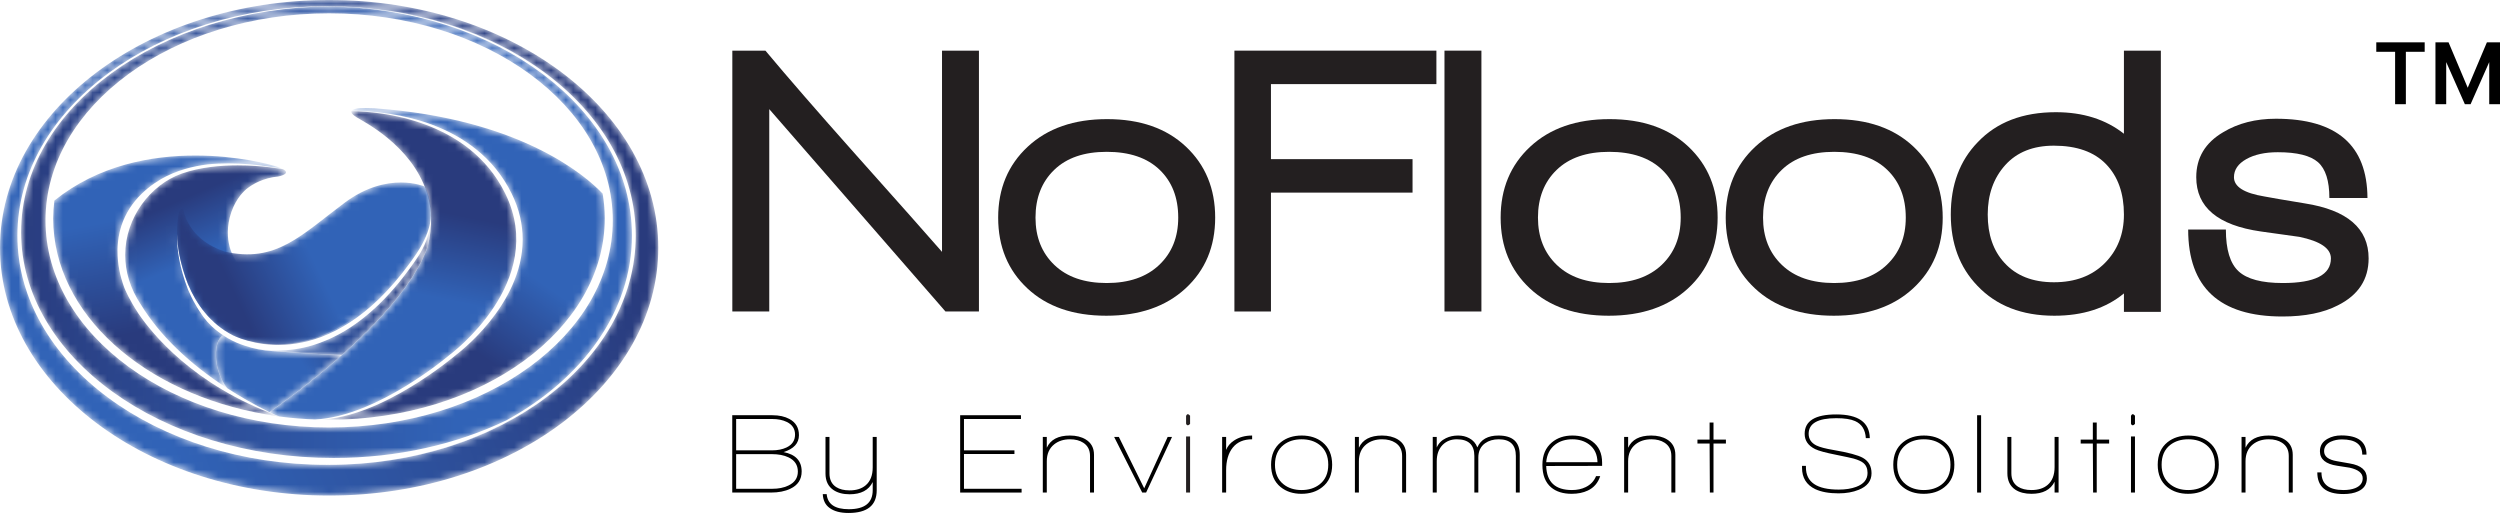 <?xml version="1.0" encoding="UTF-8"?>
<svg xmlns="http://www.w3.org/2000/svg" width="338" height="70" viewBox="0 0 338 70" fill="none">
  <path d="M127.828 42.114L104.004 14.754V42.114H99.011V6.846H103.484C106.5 10.454 110.505 15.065 115.5 20.684C121.533 27.445 125.487 31.903 127.36 34.052V6.846H132.353V42.114H127.828Z" fill="#231F20"></path>
  <path d="M156.775 22.947C155.092 21.333 152.708 20.527 149.623 20.527C146.571 20.527 144.204 21.342 142.523 22.973C140.84 24.603 140 26.753 140 29.422C140 32.058 140.849 34.192 142.548 35.82C144.247 37.45 146.605 38.266 149.623 38.266C152.639 38.266 155.007 37.45 156.723 35.82C158.44 34.192 159.297 32.058 159.297 29.422C159.297 26.718 158.456 24.558 156.775 22.947ZM160.285 38.993C157.615 41.456 154.044 42.686 149.571 42.686C145.097 42.686 141.543 41.456 138.907 38.993C136.272 36.531 134.953 33.341 134.953 29.422C134.953 25.504 136.288 22.305 138.959 19.826C141.629 17.346 145.201 16.105 149.675 16.105C154.148 16.105 157.703 17.346 160.337 19.826C162.973 22.305 164.292 25.504 164.292 29.422C164.292 33.341 162.956 36.531 160.285 38.993Z" fill="#231F20"></path>
  <path d="M171.833 11.372V21.516H190.976V26.042H171.833V42.114H166.892V6.846H194.201V11.372H171.833Z" fill="#231F20"></path>
  <path d="M195.293 42.114V6.846H200.287V42.114H195.293Z" fill="#231F20"></path>
  <path d="M224.708 22.947C223.025 21.333 220.641 20.527 217.556 20.527C214.503 20.527 212.137 21.342 210.455 22.973C208.773 24.603 207.932 26.753 207.932 29.422C207.932 32.058 208.781 34.192 210.481 35.82C212.18 37.45 214.539 38.266 217.556 38.266C220.572 38.266 222.94 37.45 224.656 35.82C226.372 34.192 227.231 32.058 227.231 29.422C227.231 26.718 226.389 24.558 224.708 22.947ZM228.219 38.993C225.548 41.456 221.977 42.686 217.503 42.686C213.029 42.686 209.475 41.456 206.84 38.993C204.204 36.531 202.887 33.341 202.887 29.422C202.887 25.504 204.221 22.305 206.892 19.826C209.561 17.346 213.135 16.105 217.608 16.105C222.081 16.105 225.636 17.346 228.271 19.826C230.907 22.305 232.224 25.504 232.224 29.422C232.224 33.341 230.889 36.531 228.219 38.993Z" fill="#231F20"></path>
  <path d="M255.139 22.947C253.456 21.333 251.072 20.527 247.985 20.527C244.933 20.527 242.567 21.342 240.885 22.973C239.203 24.603 238.363 26.753 238.363 29.422C238.363 32.058 239.212 34.192 240.912 35.82C242.611 37.45 244.969 38.266 247.985 38.266C251.003 38.266 253.369 37.45 255.085 35.82C256.803 34.192 257.661 32.058 257.661 29.422C257.661 26.718 256.82 24.558 255.139 22.947ZM258.649 38.993C255.979 41.456 252.408 42.686 247.933 42.686C243.46 42.686 239.905 41.456 237.271 38.993C234.635 36.531 233.317 33.341 233.317 29.422C233.317 25.504 234.652 22.305 237.323 19.826C239.992 17.346 243.564 16.105 248.037 16.105C252.511 16.105 256.065 17.346 258.701 19.826C261.336 22.305 262.655 25.504 262.655 29.422C262.655 33.341 261.319 36.531 258.649 38.993Z" fill="#231F20"></path>
  <path d="M284.736 22.192C283.123 20.527 280.773 19.695 277.688 19.695C274.879 19.695 272.685 20.571 271.108 22.321C269.528 24.075 268.74 26.301 268.74 29.007C268.74 31.711 269.485 33.879 270.977 35.508C272.572 37.277 274.808 38.161 277.688 38.161C280.565 38.161 282.863 37.294 284.58 35.56C286.296 33.827 287.155 31.642 287.155 29.007C287.155 26.128 286.348 23.857 284.736 22.192ZM287.155 42.167V39.669C284.727 41.681 281.588 42.686 277.74 42.686C273.369 42.686 269.901 41.335 267.336 38.629C264.944 36.133 263.747 32.925 263.747 29.007C263.747 24.984 264.96 21.724 267.388 19.227C269.953 16.522 273.473 15.169 277.947 15.169C281.623 15.169 284.692 16.141 287.155 18.082V6.846H292.148V42.167H287.155Z" fill="#231F20"></path>
  <path d="M316.076 41.282C314.133 42.288 311.636 42.791 308.585 42.791C300.088 42.791 295.841 38.872 295.841 31.035H300.939C300.939 33.74 301.511 35.621 302.655 36.679C303.8 37.737 305.793 38.266 308.637 38.266C312.972 38.266 315.139 37.156 315.139 34.936C315.139 33.583 313.717 32.614 310.873 32.023C310.631 31.99 308.897 31.746 305.672 31.296C299.847 30.462 296.933 28.018 296.933 23.961C296.933 21.326 298.147 19.297 300.575 17.875C302.585 16.662 304.961 16.053 307.7 16.053C315.919 16.053 320.047 19.626 320.081 26.769H314.931C314.931 24.447 314.419 22.835 313.396 21.932C312.373 21.03 310.561 20.58 307.961 20.58C306.227 20.58 304.805 20.892 303.695 21.516C302.585 22.141 302.031 22.956 302.031 23.961C302.031 25.243 303.4 26.11 306.14 26.561C307.041 26.736 308.861 27.047 311.603 27.497C317.359 28.399 320.237 30.879 320.237 34.936C320.237 37.78 318.849 39.896 316.076 41.282Z" fill="#231F20"></path>
  <path d="M160.358 66.594V59.006H160.899V66.594H160.358ZM160.591 57.496C160.484 57.496 160.406 57.425 160.358 57.28V56.216C160.431 56.071 160.509 56 160.591 56C160.672 56 160.775 56.066 160.899 56.2V57.311C160.791 57.433 160.69 57.496 160.591 57.496Z" fill="#231F20"></path>
  <path d="M106.596 61.83C105.991 61.542 105.239 61.398 104.341 61.398H99.527V66.084H104.415C105.249 66.084 105.967 65.942 106.572 65.654C107.437 65.253 107.87 64.62 107.87 63.756C107.87 62.872 107.445 62.229 106.596 61.83ZM106.376 57.048C105.835 56.781 105.174 56.648 104.391 56.648H99.527V60.888H104.378C105.13 60.888 105.779 60.76 106.326 60.503C107.102 60.133 107.49 59.552 107.49 58.76C107.49 57.979 107.118 57.409 106.376 57.048ZM104.219 66.594H99V56.139H104.427C105.342 56.139 106.11 56.309 106.73 56.648C107.588 57.11 108.017 57.84 108.017 58.837C108.017 59.927 107.322 60.688 105.934 61.12C107.568 61.438 108.385 62.312 108.385 63.741C108.385 64.82 107.87 65.602 106.841 66.084C106.13 66.424 105.255 66.594 104.219 66.594Z" fill="black"></path>
  <path d="M114.719 69.354C113.624 69.354 112.771 69.128 112.159 68.676C111.587 68.265 111.28 67.642 111.239 66.81H111.767C111.889 68.167 112.886 68.845 114.755 68.845C116.913 68.845 117.99 67.987 117.99 66.27V65.174C117.451 66.275 116.41 66.826 114.866 66.826C113.984 66.826 113.256 66.634 112.686 66.254C111.967 65.771 111.607 65.026 111.607 64.018V59.069H112.145V64.003C112.145 64.846 112.448 65.464 113.052 65.854C113.518 66.153 114.123 66.3 114.866 66.3C115.781 66.3 116.507 66.069 117.047 65.607C117.675 65.073 117.99 64.266 117.99 63.187V59.069H118.53V66.285C118.53 68.331 117.259 69.354 114.719 69.354Z" fill="black"></path>
  <path d="M129.813 66.594V56.139H138.034V56.648H130.329V60.888H137.152V61.382H130.329V66.084H138.12V66.594H129.813Z" fill="black"></path>
  <path d="M147.371 66.594V61.643C147.371 60.843 147.064 60.246 146.452 59.855C145.979 59.547 145.381 59.392 144.663 59.392C143.813 59.392 143.102 59.619 142.532 60.07C141.861 60.605 141.526 61.371 141.526 62.369V66.594H140.987V59.069H141.526V60.534C142.033 59.433 143.074 58.884 144.651 58.884C145.492 58.884 146.203 59.059 146.783 59.408C147.534 59.86 147.91 60.555 147.91 61.49V66.594H147.371Z" fill="black"></path>
  <path d="M154.954 66.594H154.428L150.63 59.069H151.267L154.697 66.023L157.871 59.069H158.459L154.954 66.594Z" fill="black"></path>
  <path d="M165.773 60.827C165.969 60.323 166.324 59.901 166.838 59.562C167.525 59.109 168.341 58.884 169.288 58.884V59.392C168.145 59.392 167.273 59.766 166.673 60.51C166.073 61.256 165.773 62.281 165.773 63.587V66.594H165.233V59.069H165.773V60.827Z" fill="black"></path>
  <path d="M175.978 59.392C174.998 59.392 174.182 59.65 173.529 60.164C172.76 60.77 172.376 61.659 172.376 62.831C172.376 63.983 172.764 64.867 173.541 65.483C174.194 65.998 175.006 66.254 175.978 66.254C176.942 66.254 177.756 65.998 178.417 65.483C179.193 64.867 179.581 63.983 179.581 62.831C179.581 61.659 179.197 60.77 178.429 60.164C177.784 59.65 176.966 59.392 175.978 59.392ZM178.76 65.869C178.016 66.465 177.081 66.763 175.954 66.763C174.835 66.763 173.899 66.46 173.148 65.854C172.283 65.155 171.85 64.147 171.85 62.831C171.85 61.505 172.295 60.487 173.184 59.777C173.937 59.182 174.871 58.884 175.99 58.884C177.11 58.884 178.041 59.182 178.785 59.777C179.667 60.487 180.108 61.505 180.108 62.831C180.108 64.158 179.659 65.171 178.76 65.869Z" fill="black"></path>
  <path d="M189.566 66.594V61.643C189.566 60.843 189.26 60.246 188.648 59.855C188.174 59.547 187.577 59.392 186.858 59.392C186.009 59.392 185.298 59.619 184.727 60.07C184.056 60.605 183.722 61.371 183.722 62.369V66.594H183.183V59.069H183.722V60.534C184.228 59.433 185.27 58.884 186.846 58.884C187.688 58.884 188.398 59.059 188.978 59.408C189.729 59.86 190.105 60.555 190.105 61.49V66.594H189.566Z" fill="black"></path>
  <path d="M204.943 66.594V61.643C204.943 60.143 204.171 59.392 202.627 59.392C201.9 59.392 201.284 59.573 200.777 59.932C200.173 60.373 199.87 61.017 199.87 61.859V66.594H199.332V61.643C199.332 60.143 198.542 59.392 196.966 59.392C196.19 59.392 195.55 59.644 195.043 60.148C194.512 60.693 194.247 61.433 194.247 62.369V66.594H193.707V59.069H194.247V60.503C194.491 59.938 194.908 59.516 195.496 59.238C195.986 59.001 196.534 58.884 197.138 58.884C197.694 58.884 198.191 59.001 198.633 59.238C199.163 59.516 199.532 59.932 199.736 60.487C200.209 59.418 201.161 58.884 202.591 58.884C204.509 58.884 205.47 59.753 205.47 61.49V66.594H204.943Z" fill="black"></path>
  <path d="M212.576 59.392C211.669 59.392 210.901 59.629 210.271 60.102C209.545 60.658 209.137 61.453 209.046 62.492H215.981C215.957 61.433 215.577 60.632 214.843 60.086C214.229 59.623 213.473 59.392 212.576 59.392ZM209.046 63.001C209.111 65.171 210.271 66.254 212.526 66.254C213.229 66.254 213.849 66.121 214.388 65.854C215.059 65.525 215.524 65.031 215.785 64.374H216.348C216.047 65.287 215.491 65.936 214.683 66.316C214.053 66.615 213.322 66.763 212.489 66.763C211.329 66.763 210.406 66.476 209.721 65.9C208.929 65.232 208.533 64.214 208.533 62.846C208.533 61.542 208.961 60.529 209.819 59.809C210.562 59.192 211.481 58.884 212.576 58.884C213.661 58.884 214.564 59.151 215.283 59.685C216.165 60.333 216.605 61.289 216.605 62.554V62.986L209.046 63.001Z" fill="black"></path>
  <path d="M225.967 66.594V61.643C225.967 60.843 225.66 60.246 225.048 59.855C224.574 59.547 223.978 59.392 223.26 59.392C222.409 59.392 221.699 59.619 221.127 60.07C220.458 60.605 220.123 61.371 220.123 62.369V66.594H219.583V59.069H220.123V60.534C220.629 59.433 221.67 58.884 223.246 58.884C224.088 58.884 224.798 59.059 225.378 59.408C226.129 59.86 226.507 60.555 226.507 61.49V66.594H225.967Z" fill="black"></path>
  <path d="M231.665 59.964V66.594H231.174L231.138 59.964H229.495V59.438H231.138V57.127H231.665V59.438H233.343V59.964H231.665Z" fill="black"></path>
  <path d="M248.572 66.702C247.289 66.702 246.24 66.511 245.423 66.132C244.23 65.556 243.634 64.595 243.634 63.248V62.986H244.161V63.187C244.161 65.19 245.64 66.193 248.596 66.193C249.511 66.193 250.299 66.069 250.961 65.823C251.982 65.443 252.492 64.815 252.492 63.942C252.492 63.345 252.3 62.893 251.916 62.584C251.655 62.369 251.217 62.173 250.605 61.998C250.295 61.917 249.511 61.746 248.253 61.49C246.84 61.212 245.893 60.956 245.41 60.719C244.463 60.256 243.99 59.568 243.99 58.653C243.99 56.905 245.414 56.031 248.265 56.031C251.247 56.031 252.758 57.1 252.798 59.238H252.26C252.194 58.098 251.708 57.326 250.801 56.926C250.221 56.668 249.376 56.539 248.265 56.539C245.774 56.539 244.529 57.243 244.529 58.653C244.529 59.352 244.875 59.877 245.57 60.226C246.028 60.452 246.808 60.658 247.909 60.843C249.895 61.181 251.213 61.536 251.867 61.906C252.643 62.348 253.031 63.042 253.031 63.988C253.031 65.016 252.451 65.76 251.292 66.224C250.508 66.543 249.601 66.702 248.572 66.702Z" fill="black"></path>
  <path d="M260.101 59.392C259.121 59.392 258.304 59.65 257.65 60.164C256.882 60.77 256.498 61.659 256.498 62.831C256.498 63.983 256.886 64.867 257.662 65.483C258.316 65.998 259.129 66.254 260.101 66.254C261.065 66.254 261.877 65.998 262.539 65.483C263.315 64.867 263.703 63.983 263.703 62.831C263.703 61.659 263.319 60.77 262.551 60.164C261.907 59.65 261.089 59.392 260.101 59.392ZM262.881 65.869C262.139 66.465 261.204 66.763 260.076 66.763C258.957 66.763 258.022 66.46 257.27 65.854C256.405 65.155 255.971 64.147 255.971 62.831C255.971 61.505 256.417 60.487 257.307 59.777C258.058 59.182 258.993 58.884 260.113 58.884C261.232 58.884 262.163 59.182 262.907 59.777C263.788 60.487 264.23 61.505 264.23 62.831C264.23 64.158 263.78 65.171 262.881 65.869Z" fill="black"></path>
  <path d="M267.305 66.594V56.139H267.845V66.594H267.305Z" fill="black"></path>
  <path d="M277.78 66.594V65.129C277.242 66.219 276.2 66.763 274.656 66.763C273.775 66.763 273.048 66.578 272.476 66.208C271.757 65.726 271.397 64.984 271.397 63.988V59.069H271.937V63.972C271.937 64.805 272.239 65.417 272.843 65.807C273.308 66.105 273.913 66.254 274.656 66.254C275.571 66.254 276.299 66.023 276.838 65.561C277.467 65.026 277.78 64.224 277.78 63.155V59.069H278.321V66.594H277.78Z" fill="black"></path>
  <path d="M283.478 59.964V66.594H282.988L282.952 59.964H281.309V59.438H282.952V57.127H283.478V59.438H285.157V59.964H283.478Z" fill="black"></path>
  <path d="M288.108 66.594V59.006H288.648V66.594H288.108ZM288.342 57.496C288.235 57.496 288.158 57.425 288.108 57.28V56.216C288.183 56.071 288.26 56 288.342 56C288.423 56 288.526 56.066 288.648 56.2V57.311C288.542 57.433 288.44 57.496 288.342 57.496Z" fill="black"></path>
  <path d="M295.852 59.392C294.872 59.392 294.056 59.65 293.402 60.164C292.634 60.77 292.25 61.659 292.25 62.831C292.25 63.983 292.638 64.867 293.414 65.483C294.068 65.998 294.88 66.254 295.852 66.254C296.816 66.254 297.629 65.998 298.291 65.483C299.067 64.867 299.455 63.983 299.455 62.831C299.455 61.659 299.071 60.77 298.303 60.164C297.657 59.65 296.84 59.392 295.852 59.392ZM298.634 65.869C297.889 66.465 296.955 66.763 295.828 66.763C294.709 66.763 293.774 66.46 293.022 65.854C292.157 65.155 291.723 64.147 291.723 62.831C291.723 61.505 292.169 60.487 293.058 59.777C293.81 59.182 294.745 58.884 295.864 58.884C296.984 58.884 297.915 59.182 298.659 59.777C299.54 60.487 299.982 61.505 299.982 62.831C299.982 64.158 299.532 65.171 298.634 65.869Z" fill="black"></path>
  <path d="M309.44 66.594V61.643C309.44 60.843 309.133 60.246 308.521 59.855C308.048 59.547 307.451 59.392 306.732 59.392C305.882 59.392 305.172 59.619 304.601 60.07C303.93 60.605 303.595 61.371 303.595 62.369V66.594H303.057V59.069H303.595V60.534C304.102 59.433 305.144 58.884 306.72 58.884C307.561 58.884 308.272 59.059 308.852 59.408C309.603 59.86 309.979 60.555 309.979 61.49V66.594H309.44Z" fill="black"></path>
  <path d="M316.828 66.794C314.475 66.794 313.299 65.818 313.299 63.865H313.862C313.862 65.458 314.855 66.254 316.84 66.254C317.461 66.254 317.992 66.167 318.433 65.992C319.103 65.715 319.437 65.273 319.437 64.667C319.437 63.967 318.849 63.49 317.673 63.232C317.574 63.212 317.016 63.123 315.994 62.97C314.434 62.743 313.654 62.091 313.654 61.011C313.654 60.261 314.005 59.695 314.707 59.315C315.238 59.017 315.851 58.869 316.546 58.869C318.816 58.869 319.952 59.732 319.952 61.458H319.376C319.376 60.091 318.461 59.408 316.632 59.408C316.076 59.408 315.574 59.51 315.125 59.716C314.519 60.004 314.218 60.437 314.218 61.011C314.218 61.711 314.794 62.158 315.945 62.353L317.697 62.661C319.233 62.919 320 63.587 320 64.667C320 65.488 319.609 66.075 318.825 66.424C318.293 66.671 317.628 66.794 316.828 66.794Z" fill="black"></path>
  <mask id="mask0_0_1" style="mask-type:luminance" maskUnits="userSpaceOnUse" x="2" y="0" width="84" height="63">
    <path d="M44.498 62.847L44.481 62.847C48.314 62.829 52.023 62.429 55.544 61.696C60.652 60.644 65.365 58.88 69.479 56.556C70.846 55.788 72.147 54.959 73.376 54.076C73.3 54.125 73.224 54.174 73.148 54.223C81.039 48.586 85.952 40.645 85.952 31.845C85.952 48.966 67.394 62.847 44.498 62.847ZM45.11 61.92C21.771 61.92 2.855 48.247 2.855 31.383C2.855 14.625 21.529 1.029 44.656 0.854C44.568 0.853 44.48 0.85 44.393 0.848L44.498 0.845C67.394 0.845 85.952 14.726 85.952 31.845C85.952 14.746 67.394 0.882 44.498 0.882C44.413 0.882 44.329 0.887 44.24 0.887C67.016 0.993 85.437 14.809 85.437 31.845C85.437 42.1 78.765 51.187 68.486 56.821C61.792 60.041 53.753 61.92 45.11 61.92ZM44.498 1.802C23.32 1.802 6.153 14.337 6.153 29.8C6.153 45.259 23.32 57.796 44.498 57.796C65.677 57.796 82.847 45.259 82.847 29.8C82.847 14.337 65.677 1.802 44.498 1.802Z" fill="white"></path>
  </mask>
  <g mask="url(#mask0_0_1)">
    <path d="M44.498 62.847L44.481 62.847C48.314 62.829 52.023 62.429 55.544 61.696C60.652 60.644 65.365 58.88 69.479 56.556C70.846 55.788 72.147 54.959 73.376 54.076C73.3 54.125 73.224 54.174 73.148 54.223C81.039 48.586 85.952 40.645 85.952 31.845C85.952 48.966 67.394 62.847 44.498 62.847ZM45.11 61.92C21.771 61.92 2.855 48.247 2.855 31.383C2.855 14.625 21.529 1.029 44.656 0.854C44.568 0.853 44.48 0.85 44.393 0.848L44.498 0.845C67.394 0.845 85.952 14.726 85.952 31.845C85.952 14.746 67.394 0.882 44.498 0.882C44.413 0.882 44.329 0.887 44.24 0.887C67.016 0.993 85.437 14.809 85.437 31.845C85.437 42.1 78.765 51.187 68.486 56.821C61.792 60.041 53.753 61.92 45.11 61.92ZM44.498 1.802C23.32 1.802 6.153 14.337 6.153 29.8C6.153 45.259 23.32 57.796 44.498 57.796C65.677 57.796 82.847 45.259 82.847 29.8C82.847 14.337 65.677 1.802 44.498 1.802Z" fill="url(#paint0_linear_0_1)"></path>
  </g>
  <mask id="mask1_0_1" style="mask-type:luminance" maskUnits="userSpaceOnUse" x="0" y="0" width="89" height="67">
    <path d="M44.498 67C19.92 67 0 51.999 0 33.498C0 14.997 19.92 0 44.498 0C69.074 0 89 14.997 89 33.498C89 51.999 69.074 67 44.498 67ZM44.481 62.847L44.498 62.847C67.394 62.847 85.952 48.966 85.952 31.845C85.952 14.726 67.394 0.845 44.498 0.845L44.393 0.848L44.359 0.848L44.214 0.845C21.094 0.845 2.352 14.726 2.352 31.845C2.352 48.966 21.094 62.847 44.214 62.847L44.359 62.842L44.481 62.847Z" fill="white"></path>
  </mask>
  <g mask="url(#mask1_0_1)">
    <path d="M44.498 67C19.92 67 0 51.999 0 33.498C0 14.997 19.92 0 44.498 0C69.074 0 89 14.997 89 33.498C89 51.999 69.074 67 44.498 67ZM44.481 62.847L44.498 62.847C67.394 62.847 85.952 48.966 85.952 31.845C85.952 14.726 67.394 0.845 44.498 0.845L44.393 0.848L44.359 0.848L44.214 0.845C21.094 0.845 2.352 14.726 2.352 31.845C2.352 48.966 21.094 62.847 44.214 62.847L44.359 62.842L44.481 62.847Z" fill="url(#paint1_linear_0_1)"></path>
  </g>
  <mask id="mask2_0_1" style="mask-type:luminance" maskUnits="userSpaceOnUse" x="16" y="22" width="32" height="35">
    <path d="M41.666 56.669C41.642 56.667 41.617 56.666 41.592 56.665C41.617 56.666 41.642 56.667 41.666 56.669L41.666 56.669ZM30.717 52.486C25.542 49.143 21.61 45.329 19.086 41.244C17.569 38.987 16.923 36.664 16.925 34.463C16.93 29.393 20.371 24.969 24.526 23.487C24.542 23.481 24.558 23.476 24.574 23.47C24.581 23.467 24.588 23.465 24.594 23.463C24.61 23.457 24.626 23.452 24.642 23.446C27.061 22.606 29.772 22.356 32.138 22.356C32.139 22.356 32.14 22.356 32.142 22.356C32.142 22.356 32.143 22.356 32.144 22.356C35.539 22.357 38.219 22.87 38.293 22.884C38.294 22.884 38.294 22.884 38.295 22.885C39.416 23.526 37.651 23.858 37.651 23.858C35.636 24.056 34.228 24.83 33.322 25.556C32.672 26.11 31.602 27.292 31.06 29.403C30.597 31.267 30.829 32.766 31.18 33.8C31.18 33.8 31.203 33.86 31.243 33.966C31.453 34.539 31.692 34.955 31.843 35.184C33.277 37.662 37.398 42.649 47.524 43.19C43.692 45.794 40.154 46.544 37.356 46.544C34.377 46.544 32.237 45.694 31.476 45.327C28.407 43.744 26.543 41.088 25.427 38.449C24.332 35.658 23.987 33.353 23.943 31.662C23.94 31.77 23.939 31.882 23.939 31.996C23.94 33.716 24.243 36.158 25.427 39.168C25.534 39.415 25.645 39.659 25.76 39.902L25.756 39.898C25.756 39.898 26.341 41.219 27.322 42.586L27.32 42.582C27.32 42.582 27.717 43.237 28.563 44.053L28.559 44.053L28.674 44.159C28.972 44.437 29.32 44.728 29.721 45.014L29.764 45.049L29.884 45.135C29.976 45.2 30.072 45.267 30.171 45.332L30.177 45.338C28.893 45.908 28.667 49.886 30.717 52.486Z" fill="white"></path>
  </mask>
  <g mask="url(#mask2_0_1)">
    <path d="M41.666 56.669C41.642 56.667 41.617 56.666 41.592 56.665C41.617 56.666 41.642 56.667 41.666 56.669L41.666 56.669ZM30.717 52.486C25.542 49.143 21.61 45.329 19.086 41.244C17.569 38.987 16.923 36.664 16.925 34.463C16.93 29.393 20.371 24.969 24.526 23.487C24.542 23.481 24.558 23.476 24.574 23.47C24.581 23.467 24.588 23.465 24.594 23.463C24.61 23.457 24.626 23.452 24.642 23.446C27.061 22.606 29.772 22.356 32.138 22.356C32.139 22.356 32.14 22.356 32.142 22.356C32.142 22.356 32.143 22.356 32.144 22.356C35.539 22.357 38.219 22.87 38.293 22.884C38.294 22.884 38.294 22.884 38.295 22.885C39.416 23.526 37.651 23.858 37.651 23.858C35.636 24.056 34.228 24.83 33.322 25.556C32.672 26.11 31.602 27.292 31.06 29.403C30.597 31.267 30.829 32.766 31.18 33.8C31.18 33.8 31.203 33.86 31.243 33.966C31.453 34.539 31.692 34.955 31.843 35.184C33.277 37.662 37.398 42.649 47.524 43.19C43.692 45.794 40.154 46.544 37.356 46.544C34.377 46.544 32.237 45.694 31.476 45.327C28.407 43.744 26.543 41.088 25.427 38.449C24.332 35.658 23.987 33.353 23.943 31.662C23.94 31.77 23.939 31.882 23.939 31.996C23.94 33.716 24.243 36.158 25.427 39.168C25.534 39.415 25.645 39.659 25.76 39.902L25.756 39.898C25.756 39.898 26.341 41.219 27.322 42.586L27.32 42.582C27.32 42.582 27.717 43.237 28.563 44.053L28.559 44.053L28.674 44.159C28.972 44.437 29.32 44.728 29.721 45.014L29.764 45.049L29.884 45.135C29.976 45.2 30.072 45.267 30.171 45.332L30.177 45.338C28.893 45.908 28.667 49.886 30.717 52.486Z" fill="url(#paint2_linear_0_1)"></path>
  </g>
  <mask id="mask3_0_1" style="mask-type:luminance" maskUnits="userSpaceOnUse" x="29" y="45" width="18" height="11">
    <path d="M36.426 55.729C36.389 55.711 36.352 55.691 36.316 55.672C34.314 54.668 32.446 53.604 30.717 52.486C28.667 49.886 28.893 45.908 30.177 45.338L30.18 45.339L30.203 45.356C30.404 45.488 30.609 45.617 30.819 45.737C31.585 46.181 32.37 46.511 33.139 46.754C34.261 47.14 35.516 47.395 36.923 47.48C43.068 47.907 45.342 47.977 46.173 47.977C46.202 47.977 46.229 47.977 46.255 47.977C41.905 51.852 37.753 54.808 36.426 55.729Z" fill="white"></path>
  </mask>
  <g mask="url(#mask3_0_1)">
    <path d="M36.426 55.729C36.389 55.711 36.352 55.691 36.316 55.672C34.314 54.668 32.446 53.604 30.717 52.486C28.667 49.886 28.893 45.908 30.177 45.338L30.18 45.339L30.203 45.356C30.404 45.488 30.609 45.617 30.819 45.737C31.585 46.181 32.37 46.511 33.139 46.754C34.261 47.14 35.516 47.395 36.923 47.48C43.068 47.907 45.342 47.977 46.173 47.977C46.202 47.977 46.229 47.977 46.255 47.977C41.905 51.852 37.753 54.808 36.426 55.729Z" fill="url(#paint3_linear_0_1)"></path>
  </g>
  <mask id="mask4_0_1" style="mask-type:luminance" maskUnits="userSpaceOnUse" x="43" y="14" width="39" height="43">
    <path d="M44.455 56.755C44.009 56.755 43.568 56.74 43.129 56.726C51.642 56.552 61.661 47.976 61.661 47.976C61.661 47.976 70.671 41.342 70.666 32.365C70.665 30.399 70.231 28.32 69.176 26.175C64.278 16.211 52.486 15.121 48.711 15.034C48.539 15.03 48.384 15.028 48.247 15.028C48.211 15.027 48.175 15.027 48.142 15.027C48.142 15.027 48.142 15.027 48.142 15.027C48.073 15.027 48.009 15.028 47.951 15.028C47.828 15.028 47.72 15.029 47.635 15.031C47.66 15.031 47.687 15.032 47.713 15.032C47.584 15.036 47.516 15.039 47.516 15.039C47.569 14.899 47.766 14.786 48.116 14.702C48.425 14.633 48.953 14.613 49.464 14.613C49.938 14.613 50.397 14.631 50.653 14.642C70.466 16.048 79.29 23.869 81.477 26.175C81.658 27.27 81.765 28.383 81.765 29.515C81.765 44.556 65.063 56.755 44.455 56.755Z" fill="white"></path>
  </mask>
  <g mask="url(#mask4_0_1)">
    <path d="M44.455 56.755C44.009 56.755 43.568 56.74 43.129 56.726C51.642 56.552 61.661 47.976 61.661 47.976C61.661 47.976 70.671 41.342 70.666 32.365C70.665 30.399 70.231 28.32 69.176 26.175C64.278 16.211 52.486 15.121 48.711 15.034C48.539 15.03 48.384 15.028 48.247 15.028C48.211 15.027 48.175 15.027 48.142 15.027C48.142 15.027 48.142 15.027 48.142 15.027C48.073 15.027 48.009 15.028 47.951 15.028C47.828 15.028 47.72 15.029 47.635 15.031C47.66 15.031 47.687 15.032 47.713 15.032C47.584 15.036 47.516 15.039 47.516 15.039C47.569 14.899 47.766 14.786 48.116 14.702C48.425 14.633 48.953 14.613 49.464 14.613C49.938 14.613 50.397 14.631 50.653 14.642C70.466 16.048 79.29 23.869 81.477 26.175C81.658 27.27 81.765 28.383 81.765 29.515C81.765 44.556 65.063 56.755 44.455 56.755Z" fill="url(#paint4_linear_0_1)"></path>
  </g>
  <mask id="mask5_0_1" style="mask-type:luminance" maskUnits="userSpaceOnUse" x="30" y="25" width="29" height="23">
    <path d="M46.173 47.977C45.342 47.977 43.068 47.907 36.923 47.48C35.516 47.395 34.261 47.14 33.139 46.754C32.37 46.511 31.585 46.181 30.819 45.737C31.053 45.872 31.288 45.996 31.523 46.111L31.593 46.143C31.683 46.187 31.773 46.223 31.862 46.264C32.864 46.692 34.9 47.381 37.588 47.381C39.005 47.381 40.604 47.19 42.329 46.667C42.942 46.474 43.529 46.256 44.08 46.022L44.207 45.97C44.315 45.92 44.428 45.872 44.538 45.826C44.663 45.769 44.786 45.707 44.916 45.649L45.079 45.57C45.228 45.498 45.377 45.423 45.528 45.345C45.96 45.121 46.361 44.895 46.729 44.672C47.593 44.149 48.475 43.528 49.37 42.805L49.364 42.807C49.855 42.411 50.346 41.982 50.843 41.52L50.895 41.468C51.042 41.334 51.191 41.192 51.338 41.047C53.089 39.334 54.869 37.192 56.636 34.519C57.169 33.673 58.249 31.673 58.276 29.427C58.313 30.657 58.178 31.973 57.821 33.379C56.038 38.368 51.027 43.725 46.255 47.977C46.229 47.977 46.202 47.977 46.173 47.977ZM58.163 28.093C58.161 28.084 58.16 28.074 58.158 28.065C58.138 27.963 58.124 27.865 58.115 27.77C58.132 27.877 58.149 27.985 58.163 28.093ZM57.776 26.287C57.757 26.225 57.738 26.163 57.718 26.101C57.699 26.044 57.682 25.989 57.667 25.935C57.705 26.051 57.741 26.168 57.776 26.287Z" fill="white"></path>
  </mask>
  <g mask="url(#mask5_0_1)">
    <path d="M46.173 47.977C45.342 47.977 43.068 47.907 36.923 47.48C35.516 47.395 34.261 47.14 33.139 46.754C32.37 46.511 31.585 46.181 30.819 45.737C31.053 45.872 31.288 45.996 31.523 46.111L31.593 46.143C31.683 46.187 31.773 46.223 31.862 46.264C32.864 46.692 34.9 47.381 37.588 47.381C39.005 47.381 40.604 47.19 42.329 46.667C42.942 46.474 43.529 46.256 44.08 46.022L44.207 45.97C44.315 45.92 44.428 45.872 44.538 45.826C44.663 45.769 44.786 45.707 44.916 45.649L45.079 45.57C45.228 45.498 45.377 45.423 45.528 45.345C45.96 45.121 46.361 44.895 46.729 44.672C47.593 44.149 48.475 43.528 49.37 42.805L49.364 42.807C49.855 42.411 50.346 41.982 50.843 41.52L50.895 41.468C51.042 41.334 51.191 41.192 51.338 41.047C53.089 39.334 54.869 37.192 56.636 34.519C57.169 33.673 58.249 31.673 58.276 29.427C58.313 30.657 58.178 31.973 57.821 33.379C56.038 38.368 51.027 43.725 46.255 47.977C46.229 47.977 46.202 47.977 46.173 47.977ZM58.163 28.093C58.161 28.084 58.16 28.074 58.158 28.065C58.138 27.963 58.124 27.865 58.115 27.77C58.132 27.877 58.149 27.985 58.163 28.093ZM57.776 26.287C57.757 26.225 57.738 26.163 57.718 26.101C57.699 26.044 57.682 25.989 57.667 25.935C57.705 26.051 57.741 26.168 57.776 26.287Z" fill="url(#paint5_linear_0_1)"></path>
  </g>
  <mask id="mask6_0_1" style="mask-type:luminance" maskUnits="userSpaceOnUse" x="35" y="15" width="35" height="42">
    <path d="M42.59 56.709C42.282 56.699 41.973 56.685 41.667 56.669C41.642 56.667 41.617 56.666 41.592 56.665C39.863 56.57 38.166 56.391 36.511 56.13L35.988 56.03C35.988 56.03 35.989 56.029 35.991 56.028C36.578 56.128 37.169 56.218 37.766 56.297C37.682 56.267 37.598 56.237 37.515 56.207C37.155 56.072 36.79 55.914 36.426 55.729C37.753 54.808 41.905 51.852 46.255 47.977C51.027 43.725 56.038 38.368 57.821 33.379C58.178 31.973 58.313 30.657 58.276 29.427C58.27 29.239 58.259 29.051 58.246 28.867C58.226 28.604 58.198 28.348 58.163 28.093C58.149 27.985 58.132 27.877 58.115 27.77C58.031 27.259 57.916 26.765 57.776 26.287C57.741 26.168 57.705 26.051 57.667 25.935C55.618 19.648 49.105 16.414 48.235 15.874C47.693 15.54 47.435 15.257 47.516 15.039C47.516 15.039 47.584 15.036 47.713 15.032C51.344 15.098 63.357 16.094 68.314 26.175C74.187 38.117 60.799 47.976 60.799 47.976C60.799 47.976 51.031 56.329 42.59 56.709ZM48.709 15.034C48.501 15.03 48.317 15.028 48.16 15.028C48.111 15.028 48.066 15.028 48.022 15.028C47.998 15.028 47.974 15.028 47.951 15.028C48.009 15.028 48.073 15.027 48.142 15.027C48.142 15.027 48.142 15.027 48.142 15.027C48.175 15.027 48.211 15.027 48.247 15.028C48.384 15.028 48.538 15.03 48.709 15.034Z" fill="white"></path>
  </mask>
  <g mask="url(#mask6_0_1)">
    <path d="M42.59 56.709C42.282 56.699 41.973 56.685 41.667 56.669C41.642 56.667 41.617 56.666 41.592 56.665C39.863 56.57 38.166 56.391 36.511 56.13L35.988 56.03C35.988 56.03 35.989 56.029 35.991 56.028C36.578 56.128 37.169 56.218 37.766 56.297C37.682 56.267 37.598 56.237 37.515 56.207C37.155 56.072 36.79 55.914 36.426 55.729C37.753 54.808 41.905 51.852 46.255 47.977C51.027 43.725 56.038 38.368 57.821 33.379C58.178 31.973 58.313 30.657 58.276 29.427C58.27 29.239 58.259 29.051 58.246 28.867C58.226 28.604 58.198 28.348 58.163 28.093C58.149 27.985 58.132 27.877 58.115 27.77C58.031 27.259 57.916 26.765 57.776 26.287C57.741 26.168 57.705 26.051 57.667 25.935C55.618 19.648 49.105 16.414 48.235 15.874C47.693 15.54 47.435 15.257 47.516 15.039C47.516 15.039 47.584 15.036 47.713 15.032C51.344 15.098 63.357 16.094 68.314 26.175C74.187 38.117 60.799 47.976 60.799 47.976C60.799 47.976 51.031 56.329 42.59 56.709ZM48.709 15.034C48.501 15.03 48.317 15.028 48.16 15.028C48.111 15.028 48.066 15.028 48.022 15.028C47.998 15.028 47.974 15.028 47.951 15.028C48.009 15.028 48.073 15.027 48.142 15.027C48.142 15.027 48.142 15.027 48.142 15.027C48.175 15.027 48.211 15.027 48.247 15.028C48.384 15.028 48.538 15.03 48.709 15.034Z" fill="url(#paint6_linear_0_1)"></path>
  </g>
  <mask id="mask7_0_1" style="mask-type:luminance" maskUnits="userSpaceOnUse" x="7" y="21" width="32" height="36">
    <path d="M37.766 56.297C37.169 56.218 36.578 56.128 35.991 56.028C19.505 53.219 7.219 42.443 7.189 29.558C7.193 28.733 7.251 27.922 7.351 27.116C13.308 22.311 20.501 21.026 26.413 21.026C32.059 21.026 36.538 22.2 37.651 22.602C37.931 22.702 38.137 22.796 38.295 22.885C38.295 22.885 34.983 22.09 30.902 22.09C29.975 22.09 29.009 22.131 28.031 22.231C26.131 22.473 23.833 23.023 21.779 24.213C19.467 25.577 16.749 27.987 16.053 31.976C16.036 32.094 16.015 32.215 16.001 32.335C15.98 32.478 15.961 32.621 15.946 32.77C15.914 33.098 15.891 33.428 15.886 33.755L15.89 33.972C15.886 35.655 16.215 37.296 16.802 38.881C16.917 39.172 17.489 40.547 18.762 42.463C20.518 45.038 26.148 52.075 37.515 56.207C37.599 56.238 37.683 56.268 37.766 56.297Z" fill="white"></path>
  </mask>
  <g mask="url(#mask7_0_1)">
    <path d="M37.766 56.297C37.169 56.218 36.578 56.128 35.991 56.028C19.505 53.219 7.219 42.443 7.189 29.558C7.193 28.733 7.251 27.922 7.351 27.116C13.308 22.311 20.501 21.026 26.413 21.026C32.059 21.026 36.538 22.2 37.651 22.602C37.931 22.702 38.137 22.796 38.295 22.885C38.295 22.885 34.983 22.09 30.902 22.09C29.975 22.09 29.009 22.131 28.031 22.231C26.131 22.473 23.833 23.023 21.779 24.213C19.467 25.577 16.749 27.987 16.053 31.976C16.036 32.094 16.015 32.215 16.001 32.335C15.98 32.478 15.961 32.621 15.946 32.77C15.914 33.098 15.891 33.428 15.886 33.755L15.89 33.972C15.886 35.655 16.215 37.296 16.802 38.881C16.917 39.172 17.489 40.547 18.762 42.463C20.518 45.038 26.148 52.075 37.515 56.207C37.599 56.238 37.683 56.268 37.766 56.297Z" fill="url(#paint7_linear_0_1)"></path>
  </g>
  <mask id="mask8_0_1" style="mask-type:luminance" maskUnits="userSpaceOnUse" x="23" y="24" width="36" height="23">
    <path d="M57.396 25.211C57.396 25.211 52.472 23.049 46.639 27.378C40.812 31.705 37.315 35.672 30.319 33.989C26.035 32.535 25.038 29.517 24.812 28.404C24.797 28.341 24.737 28.191 24.539 28.263C24.473 28.289 24.339 28.371 24.271 28.555C24.236 28.642 24.196 28.749 24.163 28.898C23.907 30.085 23.484 33.503 25.427 38.449C26.543 41.088 28.407 43.744 31.476 45.327C33.425 46.267 44.438 50.617 55.399 35.583C55.514 35.422 55.635 35.253 55.768 35.072C55.961 34.802 56.15 34.524 56.344 34.243C58.613 30.783 58.237 28.778 58.237 28.778C58.237 28.778 58.284 26.693 57.396 25.211Z" fill="white"></path>
  </mask>
  <g mask="url(#mask8_0_1)">
    <path d="M57.396 25.211C57.396 25.211 52.472 23.049 46.639 27.378C40.812 31.705 37.315 35.672 30.319 33.989C26.035 32.535 25.038 29.517 24.812 28.404C24.797 28.341 24.737 28.191 24.539 28.263C24.473 28.289 24.339 28.371 24.271 28.555C24.236 28.642 24.196 28.749 24.163 28.898C23.907 30.085 23.484 33.503 25.427 38.449C26.543 41.088 28.407 43.744 31.476 45.327C33.425 46.267 44.438 50.617 55.399 35.583C55.514 35.422 55.635 35.253 55.768 35.072C55.961 34.802 56.15 34.524 56.344 34.243C58.613 30.783 58.237 28.778 58.237 28.778C58.237 28.778 58.284 26.693 57.396 25.211Z" fill="url(#paint8_linear_0_1)"></path>
  </g>
  <path d="M333.25 14.091L329.545 5.727H331.045L333.636 11.864L336.227 5.727H337.727L334.023 14.091H333.25ZM329.273 14.091V5.727H330.727V14.091H329.273ZM336.545 14.091V5.727H338V14.091H336.545ZM323.818 14.091V6.455H325.273V14.091H323.818ZM321.273 7V5.727H327.818V7H321.273Z" fill="black"></path>
  <defs>
    <linearGradient id="paint0_linear_0_1" x1="0" y1="33.5" x2="89" y2="33.5" gradientUnits="userSpaceOnUse">
      <stop stop-color="#293B7D"></stop>
      <stop offset="0.694" stop-color="#3163B7"></stop>
      <stop offset="1" stop-color="#3163B7"></stop>
    </linearGradient>
    <linearGradient id="paint1_linear_0_1" x1="-3.558" y1="49.707" x2="78.333" y2="17.646" gradientUnits="userSpaceOnUse">
      <stop stop-color="#3163B7"></stop>
      <stop offset="0.234" stop-color="#3163B7"></stop>
      <stop offset="1" stop-color="#293B7D"></stop>
    </linearGradient>
    <linearGradient id="paint2_linear_0_1" x1="27.967" y1="25.489" x2="38.951" y2="50.966" gradientUnits="userSpaceOnUse">
      <stop stop-color="#293B7D"></stop>
      <stop offset="0.293" stop-color="#3163B7"></stop>
      <stop offset="0.648" stop-color="#3163B7"></stop>
      <stop offset="0.762" stop-color="#3163B7"></stop>
      <stop offset="1" stop-color="#3163B7"></stop>
    </linearGradient>
    <linearGradient id="paint3_linear_0_1" x1="49.583" y1="43.648" x2="9.024" y2="68.114" gradientUnits="userSpaceOnUse">
      <stop stop-color="#293B7D"></stop>
      <stop offset="0.218" stop-color="#3163B7"></stop>
      <stop offset="0.388" stop-color="#3163B7"></stop>
      <stop offset="0.585" stop-color="#3163B7"></stop>
      <stop offset="1" stop-color="#3163B7"></stop>
    </linearGradient>
    <linearGradient id="paint4_linear_0_1" x1="53.384" y1="39.878" x2="63.879" y2="24.858" gradientUnits="userSpaceOnUse">
      <stop stop-color="#293B7D"></stop>
      <stop offset="0.694" stop-color="#3163B7"></stop>
      <stop offset="1" stop-color="#3163B7"></stop>
    </linearGradient>
    <linearGradient id="paint5_linear_0_1" x1="50.31" y1="28.375" x2="25.757" y2="50.079" gradientUnits="userSpaceOnUse">
      <stop stop-color="#293B7D"></stop>
      <stop offset="0.912" stop-color="#3163B7"></stop>
      <stop offset="1" stop-color="#3163B7"></stop>
    </linearGradient>
    <linearGradient id="paint6_linear_0_1" x1="57.285" y1="28.138" x2="53.991" y2="44.434" gradientUnits="userSpaceOnUse">
      <stop stop-color="#293B7D"></stop>
      <stop offset="0.694" stop-color="#3163B7"></stop>
      <stop offset="1" stop-color="#3163B7"></stop>
    </linearGradient>
    <linearGradient id="paint7_linear_0_1" x1="26.33" y1="43.481" x2="22.14" y2="21.555" gradientUnits="userSpaceOnUse">
      <stop stop-color="#293B7D"></stop>
      <stop offset="0.694" stop-color="#3163B7"></stop>
      <stop offset="1" stop-color="#3163B7"></stop>
    </linearGradient>
    <linearGradient id="paint8_linear_0_1" x1="30.962" y1="38.142" x2="51.306" y2="28.551" gradientUnits="userSpaceOnUse">
      <stop stop-color="#293B7D"></stop>
      <stop offset="0.517" stop-color="#3163B7"></stop>
      <stop offset="1" stop-color="#3163B7"></stop>
    </linearGradient>
  </defs>
</svg>
